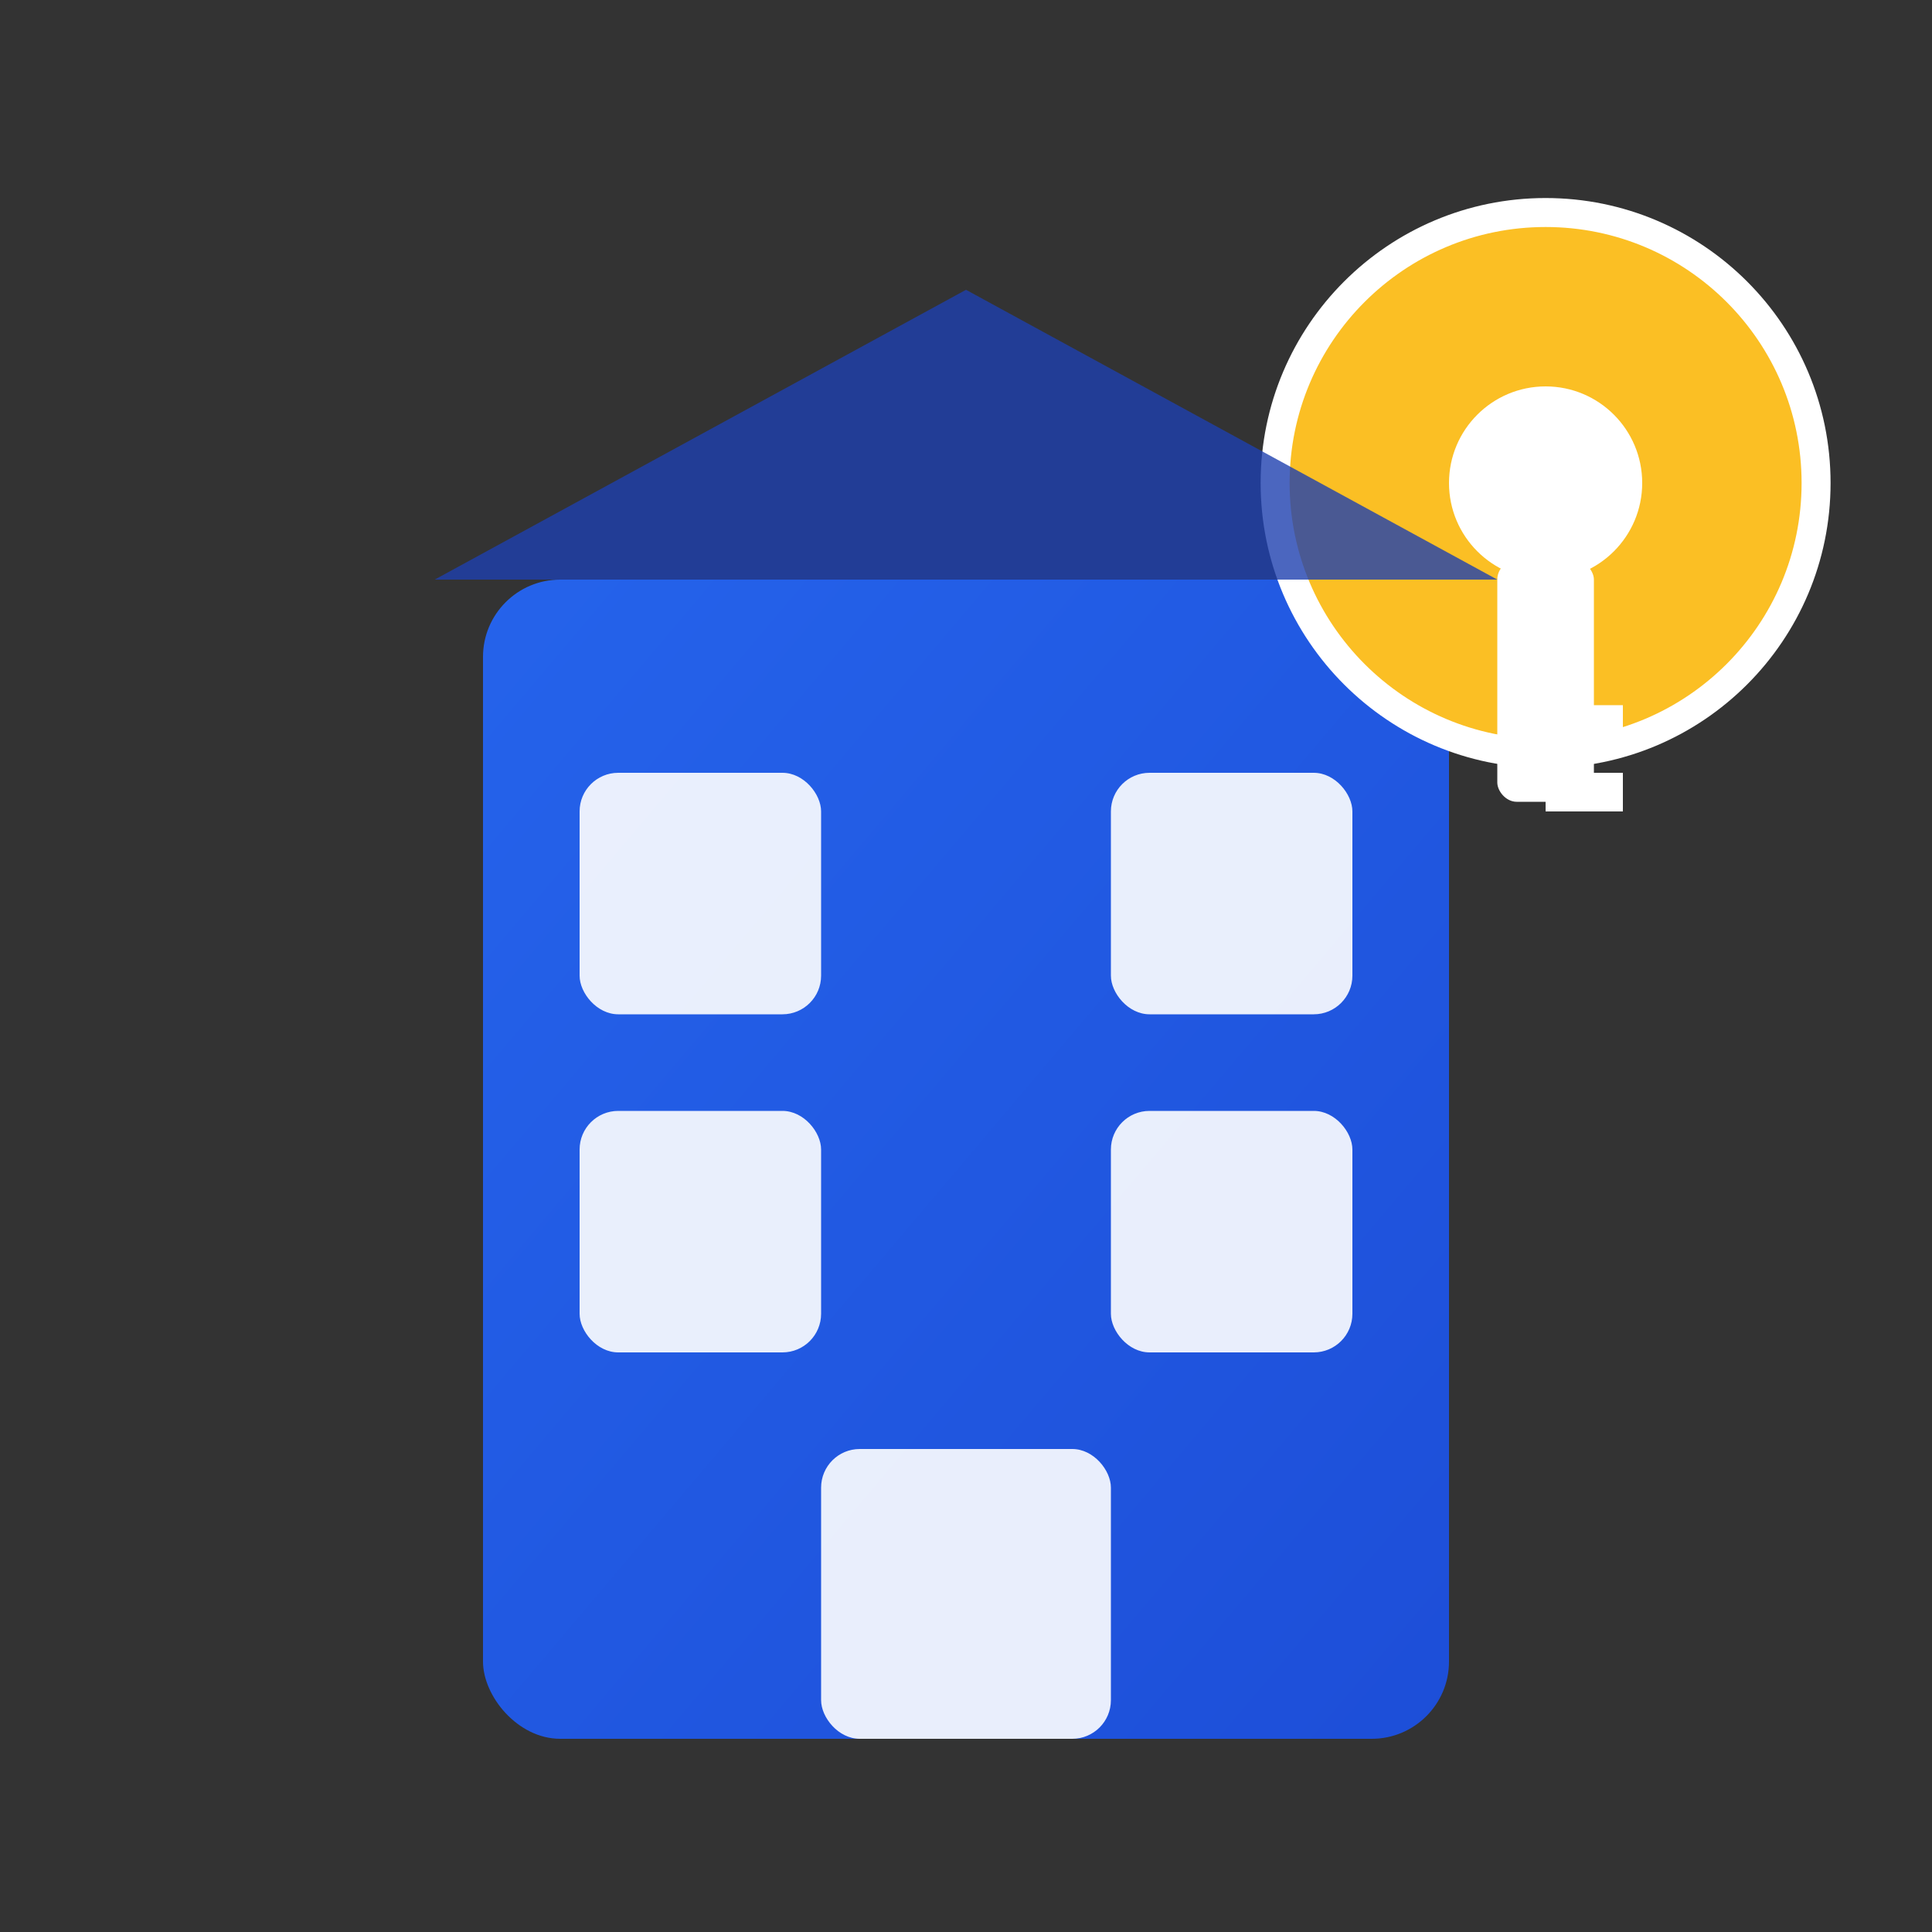 <svg xmlns="http://www.w3.org/2000/svg" viewBox="0 0 200 200" fill="none">
  <rect x="0" y="0" width="200" height="200" fill="#333333" stroke="none"/>
  <!-- Modern house/building icon with key symbol -->
  <defs>
    <linearGradient id="grad1" x1="0%" y1="0%" x2="100%" y2="100%">
      <stop offset="0%" style="stop-color:#2563eb;stop-opacity:1" />
      <stop offset="100%" style="stop-color:#1d4ed8;stop-opacity:1" />
    </linearGradient>
  </defs>
  
  <!-- Building structure -->
  <rect x="50" y="60" width="100" height="120" rx="8" fill="url(#grad1)"/>
  <rect x="60" y="80" width="25" height="25" rx="4" fill="white" opacity="0.9"/>
  <rect x="115" y="80" width="25" height="25" rx="4" fill="white" opacity="0.9"/>
  <rect x="60" y="115" width="25" height="25" rx="4" fill="white" opacity="0.9"/>
  <rect x="115" y="115" width="25" height="25" rx="4" fill="white" opacity="0.9"/>
  <rect x="85" y="150" width="30" height="30" rx="4" fill="white" opacity="0.9"/>
  
  <!-- Key symbol overlay -->
  <circle cx="160" cy="50" r="28" fill="#fbbf24" stroke="white" stroke-width="3"/>
  <circle cx="160" cy="50" r="10" fill="white"/>
  <rect x="155" y="58" width="10" height="25" rx="2" fill="white"/>
  <rect x="160" y="73" width="8" height="4" fill="white"/>
  <rect x="160" y="80" width="8" height="4" fill="white"/>
  
  <!-- Roof accent -->
  <path d="M 45 60 L 100 30 L 155 60 Z" fill="#1e40af" opacity="0.8"/>
</svg>